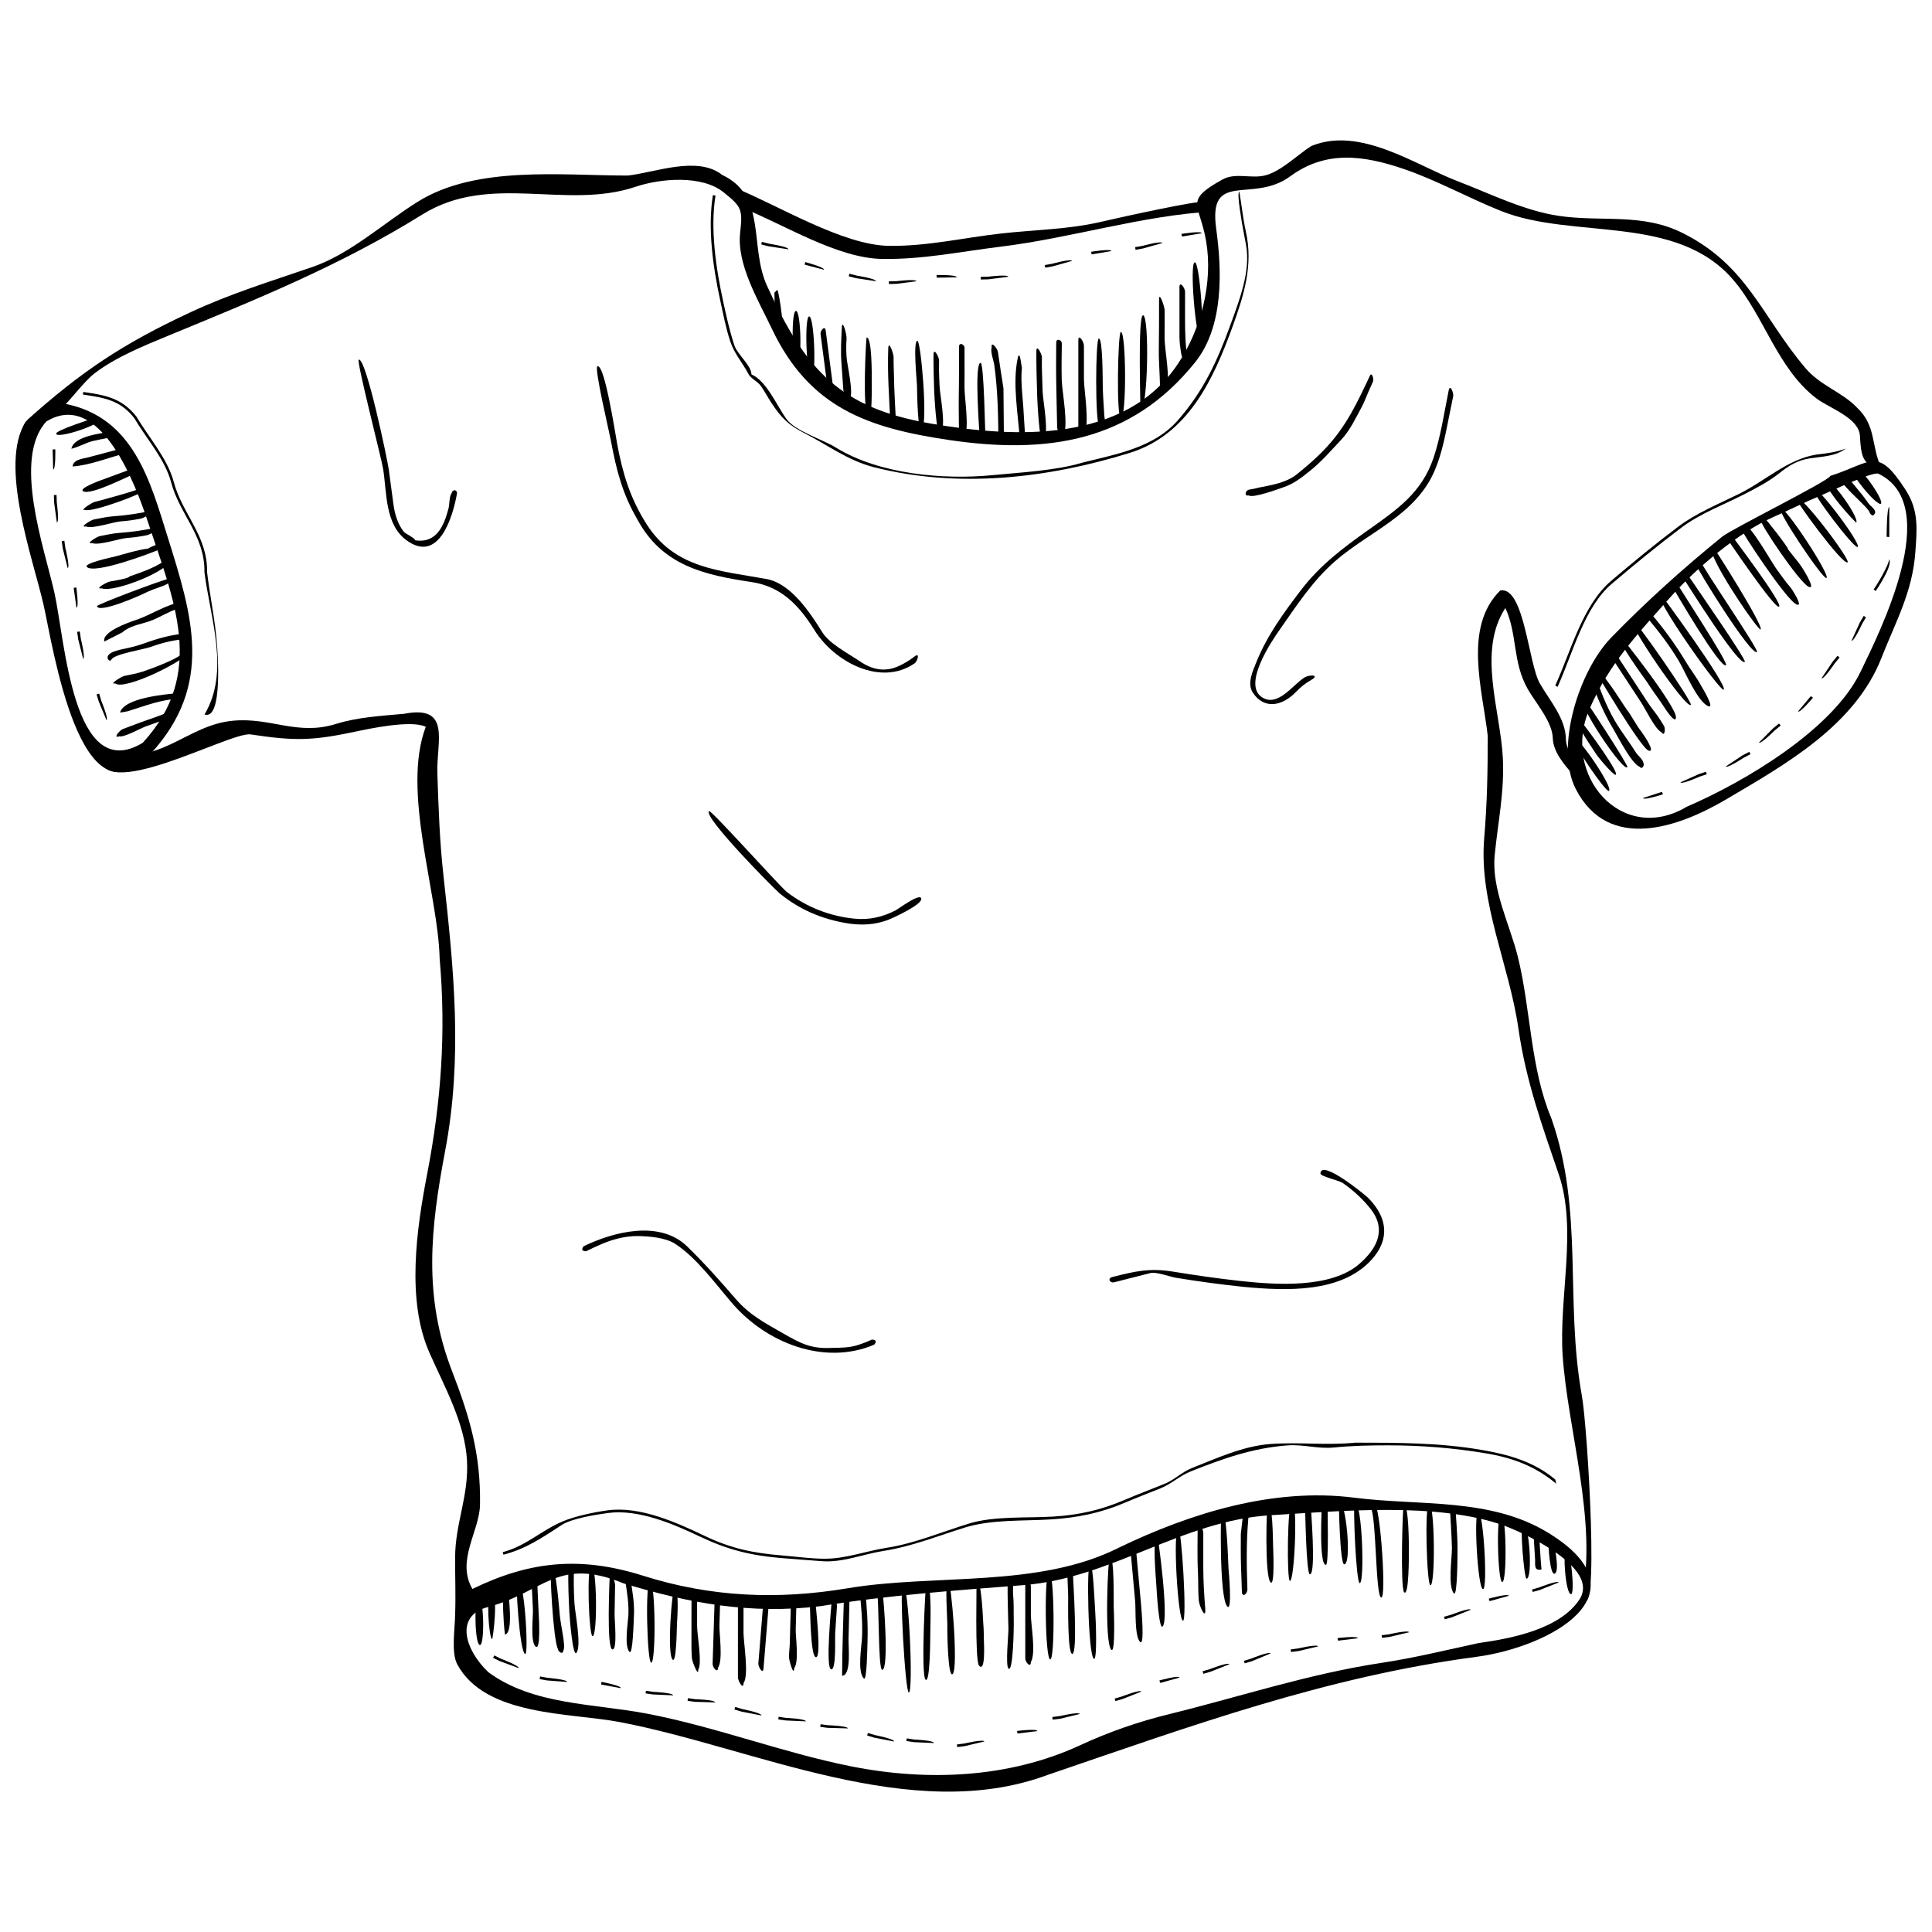 <?xml version="1.0" encoding="UTF-8"?>
<!-- The Best Svg Icon site in the world: iconSvg.co, Visit us! https://iconsvg.co -->
<svg fill="#000000" width="800px" height="800px" version="1.1" viewBox="144 144 512 512" xmlns="http://www.w3.org/2000/svg">
 <g>
  <path d="m150.8 255.75c-7.223 11.461 2.004 36.41 4.777 48.672 2.398 10.637 9.707 59.625 28.34 39.34 16.859-18.352 11.039-36.641 4.496-57.523-4.621-14.758-9.043-31.617-27.078-35.211 2.363-2.094-0.168-0.754-0.84-3.172-3.231 2.898-6.457 5-9.695 7.894m5.504-0.07c14.34-8.676 23.789 17.203 26.918 26.715 6.703 20.387 15.629 39.996-1.402 58.457-18.57 11.219-20.582-27.336-23.43-39.918-2.707-11.926-11.094-35.461-2.086-45.254"/>
  <path d="m491.5 182.7c-3.641 2.305-7.965 6.691-12.191 7.777-3.797 0.969-7.844-0.848-11.371 1.109-10.34 5.742-6.004 6.293-4.297 16.363 1.863 11.008-1.355 23.258-7.438 32.41-14.027 21.102-43.262 19.719-65.34 15.922-23.914-4.106-33.273-13.773-43.609-36.57-4.766-10.504 0.105-23.703-11.887-29.371-6.562-5.156-17.773-0.609-24.984 0.184-17.641 0-40.145-2.711-55.598 6.894-9.031 5.613-17.926 13.879-27.984 17.336-11.359 3.91-21.551 6.981-32.512 12.09-17.547 8.184-28.66 15.52-43.059 28.445 5.348 4.766 12.668-8.434 17.91-12.41 5.598-4.25 12.941-7.227 19.371-9.883 23.707-9.773 45.625-18.609 67.418-32.152 17.969-11.168 38.02-1.129 56.48-7.336 6.836-2.297 17.648-3.117 23.316 1.426 4.766 3.816 5.133 4.523 4.43 10.66-0.98 8.445 4.793 17.945 8.375 25.492 9.969 21.039 25.527 26.32 46.777 29.492 26.188 3.902 48.5 0.543 65.441-20.602 7.586-9.473 7.094-24.25 5.562-35.305-2.18-15.773 9.609-6.586 19.617-13.945 9.367-6.894 19.305-5.629 30.098-1.941 8.801 3.008 17.02 7.625 25.746 11.121 19.164 7.672 46.434 0.664 61.531 18.227 8.25 9.605 11.762 23.734 22.215 31.555 3.211 2.406 11.105 5.066 11.379 9.762 0.281 4.758 0.488 8.309 5.606 8.395-2.688-5.832-1.223-11.027-6.434-15.879-3.773-4-9.684-5.766-13.629-10.441-11.562-13.676-15.293-27.074-32.363-35.691-10.895-5.5-21.395-2.926-33.031-4.633-9.004-1.32-18.227-5.91-26.746-9.176-11.176-4.277-25.891-14.66-38.801-9.324"/>
  <path d="m629.02 270.13c0 1.141-26.102 14.039-28.625 16.094-10.387 8.441-20.004 17.074-29.383 26.715-8.613 8.859-15.039 29.289-9.391 40.207 8.727 16.875 27.508 9.945 39.703 2.769 16.035-9.434 34.262-19.699 41.281-37.562 3.738-9.535 8.23-17.473 8.977-27.984 0.43-6.023 0.973-11.066-2.551-16.512-7.594-11.738-8.84-7.301-20.012-3.727m12.801-0.578c17.418 8.395 0.137 42.297-4.781 52.523-7.309 15.188-30.504 29.031-45.996 35.703-17.293 10.32-33.406-8.461-25.82-25.871 5.356-12.285 12.812-19.945 21.629-29.855 6.574-7.391 17.945-17.008 26.977-20.973 4.207-1.852 8.383-3.981 12.598-5.719 2.707-1.125 13.926-6.519 15.395-5.809"/>
  <path d="m251.11 333.16c-6.215 0.586-12.16 0.855-18.117 2.703-10.141 3.152-17.121-1.75-27.062-0.883-12.801 1.109-19.188 12.395-35.336 8.441-1.211 14.5 34.352-5.617 39.816-4.793 11.863 1.789 16.422 1.66 27.73-0.727 3.481-0.734 14.859-3.207 18.695-1.285-6.477 17.055 3.254 44.004 3.676 61.387 1.715 19.574 0.41 37.859-3.309 57.117-2.766 14.305-5.582 33.359 0.598 47.359 3.957 8.961 9.395 18.598 9.953 28.523 0.523 9.434-3.109 16.59-3.144 25.695-0.02 5.504 0.191 10.141 0 15.199-0.012 3.512-1.117 10.078 0.586 13.203 7.457 13.75 29.711 12.746 42.934 15.246 35.504 6.715 77.324 27.441 113.48 14.035 37.832-12.906 73.68-26.023 113.66-31.305 19.281-2.555 45.621-16.645 18.973-32.898-15.324-9.367-34.008-7.062-51.297-9.27-21.516-2.758-43.488 4.113-62.379 13.211-21.371 10.828-48.73 6.891-71.965 10.793-18.578 3.109-36.25 2.336-54.152-3.324-16.543-5.219-29.961-3.953-45.258 3.504-4.387-7.527 1.918-15.336 2.019-22.41 0.191-13.234-2.688-23.102-7.422-35.34-7.664-19.797-5.719-37.754-1.82-58.355 4.711-24.875 2.293-48.164-0.465-73.082-1.004-9.086-1.289-17.812-1.602-26.977-0.277-8.398 3.812-18.188-8.797-15.77m110.36 236.49c17.809-2.902 35.781-4.172 53.773-5.574 23.473-1.828 41.895-17.133 65.625-18.531 18.441-1.098 43.992-3.527 61.535 2.691 4.914 1.742 25.742 11.117 20.191 19.609-5.156 7.891-18.09 10.387-26.656 11.57-8.441 1.816-17.066 3.941-25.617 5.231-19.508 2.949-37.18 8.863-56.406 13.605-8.23 2.019-16.047 4.723-23.754 8.297-18.738 8.656-40.363 9.594-60.641 5.547-18.18-3.637-35.602-10.406-53.949-13.938-14.184-2.734-30.312-2.25-42.16-11.02-6.102-5.797-9.078-14.871-0.148-17.242 14.918-3.922 18.457-13.48 35.957-6.297 17.488 5.301 33.684 8.293 52.25 6.051"/>
  <path d="m541.6 300.47c-9.941 9.762-4.664 26.5-3.332 38.57 0 9.367-0.156 17.762-0.941 27.121-1.434 17.152 6.625 33.449 9.078 50.48 1.992 13.852 6.258 25.605 10.688 38.605 4.949 14.543-0.02 32.605 1.031 48.027 1.332 19.574 9.211 44.008 5.141 63.668 4.727 10.102 1.504-44.438-0.059-53.094-4.543-25.289 0.586-48.934-8.113-73.566-5.547-13.203-5.398-28.648-8.812-42.57-2.121-8.66-7.066-18.004-6.172-27.086 0.859-8.793 2.625-16.875 2.16-25.797-0.645-12.57-6.805-28.254 0.668-39.699 3.258 7.027 1.82 14.293 5.969 21.551 2.031 3.539 6.449 8.574 6.59 12.848 0.234 7.449 10.859 12.602 11.504 20.141 4.394-2.418-7.945-13.867-8.012-19.676-0.059-5.582-4.215-10.191-6.914-14.871-3.047-5.305-4.129-25.766-10.473-24.652"/>
  <path d="m341.05 199.22c11.09 4.477 24.898 13.211 36.738 13.402 10.824 0.168 20.734-1.945 31.27-3.231 18.773-2.285 37.805-8.328 56.391-9.336-0.145-0.609-0.168-1.539 0.012-2.144-1.086-0.078-2.18-0.148-3.266-0.227 0.859-0.93-21.676 3.981-25.91 4.992-9.141 2.168-17.797 2.168-27.031 3.211-9.988 1.121-19.445 3.402-29.668 3.266-12.262-0.156-29.473-10.805-40.895-15.406-0.41 1.098 2.766 4.375 2.359 5.473"/>
  <path d="m165.97 248.56c5.719 0.855 9.855 1.469 13.609 6.238 3.254 5.516 8.16 10.906 9.777 17.039 2.234 8.477 8.992 14.148 8.824 23.824 1.551 12.195 6.805 26.309 0.02 37.68 4.949 1.684 3.41-17.066 3.32-18.34-0.473-6.613-1.852-12.746-2.637-19.328 0.172-9.719-6.574-15.426-8.828-23.934-1.672-6.269-6.586-11.73-9.922-17.367-3.934-4.996-8.398-5.66-14.059-6.5l-0.105 0.688"/>
  <path d="m472.79 200.89c0.375 2.723 0.926 5.324 1.422 8.023 1.289 6.992-1.84 14.805-4.18 21.293-3.457 9.539-7.152 17.504-13.891 25.18-6.473 7.371-16.367 8.953-25.43 11.254-6.859 2.078-16.328 2.562-23.629 3.277-13.031 1.277-30.129-0.223-41.562-7.309-3.492-2.16-10.758-4.348-13.09-7.551-2.539-3.481-5.246-10.066-9.289-11.84 0-2.328-3.731-5.309-4.5-7.629-1.273-3.816-2.106-7.598-2.961-11.539-1.93-8.879-3.5-19.289-2.066-28.227l-0.691-0.113c-1.422 8.793 0.02 19.066 1.922 27.797 0.812 3.715 1.5 7.426 2.703 11.031 1.086 3.266 3.231 5.574 4.766 8.535 0.688 1.32 2.387 1.906 3.32 3.211 1.008 1.414 1.789 2.941 2.738 4.394 2.715 4.133 4.578 5.965 8.895 8.168 6.144 3.141 11.457 7.199 18.215 8.938 22.328 5.715 46.039 3.016 67.887-3.754 15.508-4.812 22.238-19.562 27.316-33.598 3.016-8.34 5.445-16.191 3.492-25-0.781-3.481-1.129-7.129-1.742-10.645-0.66 0.23 0.355 6.109 0.355 6.102"/>
  <path d="m446.78 209.16-1.969 0.34 0.125 0.691 1.957-0.34 5.156-1.449c-0.301-0.633-5.269 0.758-5.269 0.758z"/>
  <path d="m457.09 206 0.16 0.68 5.219-0.867c-0.055-0.703-5.379 0.18-5.379 0.188z"/>
  <path d="m503.17 526.32c-7.613 0.77-14.848-0.203-22.418 0.348-7.289 0.523-14.25 3.766-20.953 6.41-2.562 1.02-4.602 3.117-7.141 4.144-3.559 1.445-7.168 2.793-10.699 4.297-6.184 2.652-11.957 3.957-18.691 4.383-7.019 0.438-15.719-0.203-22.418 1.84-7.219 2.207-14.43 5.289-21.887 6.441-5.438 0.855-10.918 2.926-16.395 2.894-3.785 0-7.652-0.566-11.426-0.879-7.586-0.613-13.414-1.84-20.309-5.129-7.559-3.602-17.191-7.969-25.797-6.816-3.57 0.484-8.656 1.539-12 2.969-5.676 2.41-9.527 6.434-15.801 8.113l0.184 0.676c6.09-1.594 10.316-4.551 15.48-7.898 2.68-1.73 9.078-2.727 12.238-3.152 8.004-1.086 17.305 2.891 24.367 6.258 7.297 3.461 13.371 4.984 21.402 5.672 3.637 0.305 7.281 0.562 10.918 0.84 5.438 0.426 10.902-1.867 16.262-2.711 7.461-1.145 14.531-4.019 21.758-6.246 6.992-2.137 15.348-1.66 22.637-2.113 7.106-0.449 13.199-1.684 19.719-4.473 3.098-1.336 6.258-2.5 9.367-3.777 2.836-1.133 5.141-3.356 7.965-4.465 8.574-3.402 16.434-6.219 25.684-6.902 4.09-0.316 8.094 0.973 12.242 0.562 4.883-0.488 9.598-0.574 14.52-0.574 8.602 0 17.156 0.68 25.629 2.09 7.086 1.164 13.129 3.336 18.812 8.082l-0.27-1.121c-5.766-4.824-12.59-6.676-19.766-7.879-10.949-1.883-22.125-1.883-33.215-1.883"/>
  <path d="m625.35 264.47c-7.641 1.223-13.551 6.996-20.48 10.41-5.391 2.652-11.371 5.109-16.18 8.734-6.102 4.598-11.902 9.367-17.719 14.32-7.629 6.496-10.691 18.734-14.805 27.723l0.598 0.383c3.953-8.637 7.019-21.055 14.305-27.266 6.078-5.168 12.148-10.156 18.52-14.953 4.852-3.652 11.066-6 16.469-8.75 3.32-1.695 6.305-3.242 9.266-5.492 2.578-2.121 4.973-3.586 8.297-4.113 3.184-0.496 6.883-0.496 9.527-2.609-2.359 0.969-5.117 1.297-7.797 1.613"/>
  <path d="m640.54 300.18 0.512 0.477c0.059-0.059 4.758-6.914 3.562-8.43 0.105 1.273-3.414 7.164-4.074 7.953z"/>
  <path d="m643.98 286.26 0.703 0.066v-7.977c-0.703 0.074-0.703 7.906-0.703 7.91z"/>
  <path d="m422.84 213.9-1.977 0.34 0.125 0.691 1.965-0.34 5.156-1.449c-0.305-0.633-5.269 0.758-5.269 0.758z"/>
  <path d="m433.15 210.73 0.16 0.68 5.219-0.871c-0.047-0.695-5.379 0.188-5.379 0.191z"/>
  <path d="m405.9 217.32-2 0.047 0.02 0.703 1.988-0.047 5.32-0.68c-0.207-0.668-5.328-0.023-5.328-0.023z"/>
  <path d="m381.54 218.52-1.992 0.047 0.02 0.703 1.988-0.055 5.32-0.68c-0.223-0.668-5.336-0.016-5.336-0.016z"/>
  <path d="m392.19 216.89 0.07 0.699 5.285-0.102c0.047-0.707-5.344-0.605-5.356-0.598z"/>
  <path d="m371.03 217.04-1.934-0.5-0.172 0.68 1.93 0.5 5.301 0.801c-0.027-0.695-5.125-1.48-5.125-1.48z"/>
  <path d="m347.85 208.59-1.941-0.496-0.172 0.68 1.93 0.496 5.301 0.805c-0.023-0.703-5.117-1.484-5.117-1.484z"/>
  <path d="m357.38 213.45-0.125 0.691 5.109 1.348c0.234-0.652-4.977-2.039-4.984-2.039z"/>
  <path d="m551.92 564.68-1.918 0.551 0.184 0.652 1.906-0.531 4.992-1.992c-0.375-0.59-5.164 1.32-5.164 1.32z"/>
  <path d="m528.61 571.91-1.918 0.539 0.184 0.676 1.922-0.539 4.973-1.988c-0.359-0.598-5.16 1.312-5.16 1.312z"/>
  <path d="m538.53 567.67 0.234 0.652 5.098-1.422c-0.133-0.688-5.332 0.75-5.332 0.77z"/>
  <path d="m512.14 577.1-1.988 0.258 0.102 0.691 1.965-0.25 5.219-1.234c-0.277-0.645-5.297 0.535-5.297 0.535z"/>
  <path d="m488.03 580.85-1.988 0.273 0.102 0.68 1.965-0.258 5.219-1.234c-0.27-0.645-5.297 0.539-5.297 0.539z"/>
  <path d="m498.45 578.12 0.145 0.676 5.246-0.645c-0.027-0.699-5.379-0.043-5.391-0.031z"/>
  <path d="m475.57 583.55-1.918 0.574 0.207 0.676 1.906-0.566 4.949-2.059c-0.375-0.59-5.144 1.375-5.144 1.375z"/>
  <path d="m464.63 586.34-1.918 0.551 0.191 0.68 1.906-0.551 4.984-1.98c-0.371-0.609-5.164 1.301-5.164 1.301z"/>
  <path d="m441.33 593.58-1.922 0.551 0.191 0.668 1.918-0.551 4.973-1.969c-0.359-0.598-5.16 1.301-5.16 1.301z"/>
  <path d="m451.25 589.34 0.234 0.652 5.106-1.414c-0.141-0.684-5.34 0.762-5.34 0.762z"/>
  <path d="m424.86 598.78-1.988 0.25 0.102 0.699 1.969-0.246 5.219-1.254c-0.277-0.637-5.301 0.551-5.301 0.551z"/>
  <path d="m399.57 606.04-1.988 0.27 0.102 0.691 1.965-0.258 5.223-1.242c-0.27-0.641-5.301 0.539-5.301 0.539z"/>
  <path d="m413.52 602.73 0.145 0.668 5.242-0.645c-0.027-0.699-5.383-0.043-5.387-0.023z"/>
  <path d="m386.29 604.99-1.98-0.305-0.102 0.699 1.969 0.305 5.356 0.234c-0.082-0.703-5.242-0.934-5.242-0.934z"/>
  <path d="m289.11 588.64-1.977-0.359-0.121 0.699 1.953 0.352 5.356 0.406c-0.066-0.691-5.211-1.098-5.211-1.098z"/>
  <path d="m303.39 589.71-0.07 0.699 5.199 0.973c0.18-0.668-5.125-1.672-5.129-1.672z"/>
  <path d="m276.77 583.59-1.789-0.883-0.309 0.625 1.785 0.891 5.027 1.855c0.121-0.684-4.715-2.488-4.715-2.488z"/>
  <path d="m340.75 596.93-1.918-0.566-0.195 0.676 1.898 0.562 5.269 1.02c0.02-0.707-5.055-1.691-5.055-1.691z"/>
  <path d="m328.29 594.31-1.98-0.281-0.09 0.703 1.969 0.27 5.359 0.156c-0.094-0.707-5.258-0.848-5.258-0.848z"/>
  <path d="m317.17 592.36-1.98-0.285-0.109 0.688 1.969 0.285 5.356 0.234c-0.082-0.684-5.234-0.922-5.234-0.922z"/>
  <path d="m375.92 603.83-1.922-0.562-0.191 0.656 1.891 0.578 5.269 1.016c0.016-0.695-5.047-1.688-5.047-1.688z"/>
  <path d="m363.45 601.2-1.98-0.258-0.094 0.691 1.98 0.262 5.356 0.148c-0.098-0.676-5.262-0.844-5.262-0.844z"/>
  <path d="m352.33 599.26-1.98-0.293-0.094 0.691 1.965 0.281 5.348 0.238c-0.09-0.695-5.238-0.918-5.238-0.918z"/>
  <path d="m170.85 329.73-0.574-1.918-0.68 0.207 0.578 1.898 2.055 4.949c0.582-0.375-1.379-5.137-1.379-5.137z"/>
  <path d="m165.43 313.32-0.285-1.98-0.699 0.109 0.281 1.969 1.312 5.199c0.637-0.285-0.609-5.297-0.609-5.297z"/>
  <path d="m161.33 289.27-0.281-1.977-0.699 0.109 0.285 1.965 1.309 5.207c0.648-0.297-0.613-5.305-0.613-5.305z"/>
  <path d="m164.22 299.66-0.688 0.148 0.727 5.234c0.707-0.035-0.031-5.379-0.039-5.383z"/>
  <path d="m159.05 277.17-0.066-2-0.703 0.031 0.066 1.992 0.727 5.301c0.676-0.215-0.023-5.324-0.023-5.324z"/>
  <path d="m158.65 263.06-0.703 0.07 0.148 5.285c0.699 0.043 0.555-5.348 0.555-5.356z"/>
  <path d="m614.35 337.54 1.551-1.266-0.449-0.539-1.539 1.254-3.773 3.809c0.562 0.406 4.211-3.258 4.211-3.258z"/>
  <path d="m630.23 319.78 1.277-1.547-0.551-0.441-1.266 1.527-2.981 4.461c0.645 0.293 3.519-4 3.519-4z"/>
  <path d="m624.46 328.89-0.578-0.395-3.391 4.055c0.5 0.488 3.969-3.652 3.969-3.66z"/>
  <path d="m637.49 309.31 1.02-1.727-0.613-0.352-1.008 1.707-2.223 4.883c0.68 0.188 2.824-4.512 2.824-4.512z"/>
  <path d="m594.42 349.81 1.891-0.633-0.227-0.664-1.875 0.633-4.887 2.195c0.387 0.582 5.098-1.531 5.098-1.531z"/>
  <path d="m584.71 354.49-0.273-0.641-5.031 1.637c0.16 0.688 5.301-0.992 5.305-0.996z"/>
  <path d="m606.13 344.79 1.773-0.926-0.328-0.621-1.766 0.918-4.473 2.969c0.488 0.5 4.793-2.34 4.793-2.34z"/>
  <path d="m354.93 226.39c-1.32 0.035-1.059 14.105 0.324 14.07 1.32-0.039 1.062-14.109-0.324-14.07"/>
  <path d="m349.23 221.57c0 1.359 0.043 12.602 2.07 12.141 0.871-0.207-0.84-12.875-1.332-12.883-0.242 0.246-0.488 0.492-0.738 0.742"/>
  <path d="m358.43 227.86c-1.32 0.055-0.734 16.18 0.645 16.117 1.32-0.047 0.734-16.172-0.645-16.117"/>
  <path d="m362.82 231.61c-0.203-1.527-1.488 0.031-1.367 0.902 0.227 1.727 0.449 3.445 0.676 5.164 0.426 3.289 0.859 6.574 1.289 9.855-0.148-1.129 1.367-0.871 1.473-0.082-0.691-5.285-1.387-10.555-2.07-15.84"/>
  <path d="m367.1 230.71c-0.168 3.176-0.34 6.273-0.113 9.461 0.168 2.41 0.34 4.828 0.512 7.242 0.066 0.895 1.797 4.609 1.66 2.562 1.176-1.867-0.641-9.008-0.805-11.332-0.113-1.59-0.137-3.219-0.008-4.801 0.109-1.238-1.113-5.41-1.246-3.133"/>
  <path d="m373.65 233.43c-0.125 0.008-1.188 19.621 0.426 21.18 1.152 1.109 0.918-8.395 0.941-9.695 0.023-1.438 0.094-11.574-1.367-11.484"/>
  <path d="m379.4 236.28c-0.262 6.703 0.262 13.449 0.578 20.148-0.035-1.152 1.445-0.801 1.488 0-0.203-4.269-0.484-8.543-0.555-12.816-0.035-1.637-0.121-3.266-0.094-4.906 0.004-1.074-1.34-4.668-1.418-2.426"/>
  <path d="m387.13 234.31c-1.254 0.078-0.113 10.852-0.113 12.113 0 1.121 0.191 12.93 1.266 11.652 1.711-2.043-0.277-23.82-1.152-23.766"/>
  <path d="m391.39 237.97c-0.02 3.258 0.059 6.488 0.18 9.75 0.047 1.086 0.621 12.52 1.684 11.223 1.594-1.945-0.16-10.117-0.25-12.52-0.059-1.391-0.137-2.793-0.16-4.184-0.012-0.918 0.012-1.844 0.02-2.766 0.008-0.777-1.43-3.582-1.473-1.504"/>
  <path d="m398.14 235.92c0 4.422 0.031 8.84-0.055 13.266-0.031 2.031 0 4.055 0.02 6.082 0.012 1.398 0.023 2.801 0.035 4.195 0.008 1.043 1.492 1.242 1.469 0.125 1.348-1.953-0.047-10.285-0.008-13.062 0.043-2.059 0.008-4.113 0.012-6.168v-4.191c0.008-0.875-1.449-1.609-1.473-0.246"/>
  <path d="m403.87 240.16c-1.777 0-0.273 18.852-0.156 21.039-0.035-0.789 1.391-1.332 1.469-0.18-0.129-2.231-0.41-20.859-1.312-20.859"/>
  <path d="m409.93 246.91c-0.539-3.195-0.973-6.398-1.461-9.598-0.148-1.027-1.953-3.164-1.66-1.176-0.418 0.996 0.555 3.535 0.703 4.703 0.914 6.691 1.016 13.145 1.082 19.914-0.02-1.145 1.457-0.734 1.461 0.07-0.035-4.637-0.078-9.277-0.125-13.914"/>
  <path d="m413.69 238.99c-1.414 6.75 0.133 14.672 0.566 21.559-0.07-1.129 1.434-0.871 1.469-0.055-0.18-2.894-0.363-5.789-0.543-8.688-0.125-2.031-0.375-4.055-0.449-6.082-0.07-1.461-0.047-2.914 0.09-4.375-0.059 0.586-0.523-5.285-1.133-2.359"/>
  <path d="m418.64 237.09c-0.012 3.981 0.102 7.953 0.227 11.941 0.031 1.145 0.602 13.191 1.625 11.969 1.684-1.98-0.125-10.863-0.195-13.332-0.066-2.004-0.125-4.012-0.184-6.023-0.043-0.996 0-1.992 0.008-2.992-0.004-0.762-1.441-3.668-1.48-1.562"/>
  <path d="m423.91 234.75c-0.043 4.059-0.059 8.094 0.031 12.156 0.078 3.414 0.137 6.836 0.207 10.258 0.023 1.004 1.57 4.938 1.535 2.703 1.676-2.867-0.25-11.891-0.316-15.254-0.035-1.688-0.055-3.359-0.031-5.051 0.02-1.504 0.035-3.008 0.055-4.512 0.012-1.004-1.457-1.488-1.48-0.301"/>
  <path d="m429.77 234.16v14.512 8.906c0 1.051 1.488 3.348 1.488 1.473 1.637-2.195 0-11.797 0-14.512v-8.906c0-1.047-1.488-3.352-1.488-1.473"/>
  <path d="m435.2 233.71c-0.883 0-1.027 22.137 0.145 23.672 0.059 1.141 1.512 0.625 1.469-0.172 0.285-0.406-0.145-2.633-0.16-3.082-0.137-2.512-0.348-5.043-0.406-7.57-0.039-1.523 0.039-12.848-1.047-12.848"/>
  <path d="m441.04 231.96c-0.801 0.023-1.246 22.84 0.008 22.859 1.543 0.023 1.414-22.891-0.008-22.859"/>
  <path d="m446.91 227.56c-1.457 0.023-0.59 25.211-0.699 25.191 2.012 0.328 2.461-25.223 0.699-25.191"/>
  <path d="m451.16 223.32c0 4.406 0.012 8.805-0.059 13.211-0.047 2.375 0.137 4.769 0.223 7.152 0.047 1.285 0.094 2.566 0.137 3.852 0.031 1.074 1.492 1.043 1.461-0.02 1.512-2.523-0.352-10.758-0.293-14.125 0.043-2.387 0.008-4.781 0.008-7.168 0.004-1.016-1.477-5.121-1.477-2.902"/>
  <path d="m456.57 220.1v13.031c0 1.602 0.223 3.109 0.477 4.699 0.234 1.402 2.238 4.769 1.742 1.797-0.656-3.875-0.742-7.356-0.742-11.301 0.008-2.328 0.008-4.656 0.008-6.981 0-1.066-1.484-3.019-1.484-1.246"/>
  <path d="m460.63 213.51c-1.438 0.094 0.215 20.355 1.594 20.219 1.117-0.125-0.25-20.32-1.594-20.219"/>
  <path d="m561.36 339.85c-1.141 0.691 8.195 14.148 8.996 13.754 1.371-0.68-7.981-14.359-8.996-13.754"/>
  <path d="m561.94 334c-1.297 0.777 4.371 8.699 5.004 9.75 0.625 1.039 5.762 7.152 5.312 5.207-0.523-2.344-10.004-15.148-10.316-14.957"/>
  <path d="m563.45 328.7c-2.094 1.086 10.891 20.25 11.82 18.582 0.277-0.496-11.582-18.707-11.82-18.582"/>
  <path d="m567.29 326.68c-0.473 0.066-0.801-0.125-0.984-0.562 1.473 3.945 3.164 7.66 5.356 11.277 0.984 1.637 4.758 9.086 6.879 9.82 0.691 0.895 1.367-0.574 0.938-1.145-0.09-0.789-1.461-1.887-1.93-2.621-1.301-2.059-2.738-4.043-4.106-6.059-2.418-3.547-4.207-7.516-5.676-11.523-0.164 0.262-0.32 0.535-0.477 0.812"/>
  <path d="m566.57 321.44c-0.055 0.035 12.281 20.887 14.328 21.484 2.047 0.602-1.504-4.5-1.969-5.098-1.445-1.84-2.406-3.941-3.816-5.789-1.109-1.461-7.211-11.617-8.543-10.598"/>
  <path d="m572.39 318.85c-0.352-0.09-0.711-0.18-1.062-0.27 2.543 3.875 5.082 7.75 7.617 11.625 1.105 1.676 3.75 7.156 5.359 7.84 0.895 1.391 1.086-1.016 0.676-1.66-0.512-0.84-1.039-1.695-1.605-2.508-0.859-1.254-1.855-2.418-2.68-3.688-2.691-4.102-5.371-8.203-8.07-12.309-0.066 0.324-0.148 0.645-0.234 0.969"/>
  <path d="m573.34 312.62c-1.246 0.801 6.473 11.141 7.106 12.078 1.312 2.102 2.836 4.066 4.191 6.113 0.309 0.465 3.356 5.379 3.512 3.332 0.227-2.785-14.574-21.672-14.809-21.523"/>
  <path d="m576.28 307.94c-1.258 0.816 14.445 23.988 15.809 22.859 0.617-0.52-15.098-23.312-15.809-22.859"/>
  <path d="m581.45 307.64c-0.348-0.023-0.68-0.055-1.027-0.078 3.152 3.773 5.953 7.379 8.473 11.586 1.664 2.793 4.926 10.738 7.785 11.992 1.934 0.848-1.629-5.039-1.898-5.469-1.156-2.191-2.738-4.144-4.004-6.262-2.781-4.652-5.766-8.668-9.242-12.828-0.031 0.352-0.062 0.703-0.086 1.059"/>
  <path d="m583.63 300.89c-1.828 1.07 16.207 26.434 17.152 25.871 1.344-0.824-17.004-25.961-17.152-25.871"/>
  <path d="m587.61 298.73c-0.348-0.109-0.676-0.215-1.02-0.324 1.297 2.34 13.305 22.887 14.805 21.887 0.805-0.539-12.18-20.164-13.48-22.523-0.102 0.316-0.199 0.637-0.305 0.961"/>
  <path d="m591.23 297.58c-0.34-0.059-0.668-0.121-1.004-0.172 1.391 2.102 14.559 23.191 16.168 22 0.574-0.418-13.609-20.809-14.984-22.883-0.055 0.344-0.121 0.703-0.18 1.055"/>
  <path d="m593.96 293.13c-0.328-0.121-0.645-0.238-0.969-0.352 1.348 3.117 15.098 25.113 16.621 24 0.641-0.461-14.023-21.711-15.289-24.645-0.117 0.328-0.238 0.66-0.363 0.996"/>
  <path d="m597.88 288.8c-2.856 0.699 12.141 22.582 12.703 22.035 0.91-0.891-12.512-22.082-12.703-22.035"/>
  <path d="m602.29 286.31c-0.336-0.043-0.668-0.082-0.996-0.125 1.059 1.469 13.105 19.379 14.184 18.578 1.082-0.789-11.98-18.027-13.055-19.527-0.043 0.355-0.09 0.715-0.133 1.074"/>
  <path d="m605.52 284.25c-0.324 0.234 11.855 18.812 14.609 19.945 1.906 0.789-1.242-4.07-1.676-4.578-1.348-1.535-2.519-3.254-3.719-4.906-1.219-1.664-7.231-12.371-8.484-11.492"/>
  <path d="m610.64 281.76c-0.789 0.297 10.184 16.609 12.672 17.746 1.98 0.902-1.129-4.09-1.402-4.562-1.141-1.867-2.664-3.523-3.992-5.266 0-0.688-6.262-8.562-6.394-8.508"/>
  <path d="m615.81 278.66c-0.992 0.668 11.359 19.066 12.23 18.512 1.109-0.707-11.078-19.297-12.23-18.512"/>
  <path d="m619.85 275.77c-0.484 0.387 12.531 18.164 13.785 17.246 0.852-0.641-12.461-18.32-13.785-17.246"/>
  <path d="m624.54 273.42c-0.855 0.699 10.895 16.141 11.75 15.527 1.059-0.789-10.676-16.406-11.75-15.527"/>
  <path d="m628.09 271.35c-1.605 1.156 7.75 11.426 7.867 11.109 0.648-1.605-6.867-11.84-7.867-11.109"/>
  <path d="m631.89 269.75c-2.246 1.371 7.484 8.633 7.613 10.168 0.574 0.938 1.07 0.895 1.469-0.125-0.078-0.973-1.258-1.664-1.789-2.375-0.793-1.07-1.461-2.106-2.363-3.106-0.766-0.84-3.574-4.824-4.488-4.273"/>
  <path d="m635.11 268.72c-0.93 0.746 6.383 9.562 7.359 8.77 0.891-0.754-4.981-9.359-5.898-8.621"/>
  <path d="m187.52 333.18c-2.293 0.914-4.621 1.637-6.926 2.508-1.355 0.512-2.715 1.027-4.07 1.527-0.793 0.297-2.746 2.586-0.906 1.918 1.211 0.352 5.75-2.172 7.031-2.644 1.457-0.539 2.891-0.973 4.34-1.574 1.074-0.441 2.441-2.496 0.531-1.734"/>
  <path d="m178.61 332.25c4.172-1.324 8.059-2.793 12.52-3.086-1.129 0.09-0.656-1.402 0.102-1.473-3.398 0.297-14.316 1.242-15.426 5.144 0.891-0.18 1.965-0.23 2.805-0.586"/>
  <path d="m192.54 316.86c-0.746 1.602-8.836 4.496-10.762 5.141-1.594 0.496-3.223 0.793-4.852 1.133-0.816 0.168-4.184 2.348-2.406 1.98 2.551 2.07 19.824-6.633 19.473-8.488-0.527-0.59-1.012-0.508-1.453 0.234"/>
  <path d="m173.5 318.84c0.578-1.492 8.645-2.754 10.285-3.348 3.582-1.285 6.488-1.965 10.305-2.215-1.133 0.078-0.727-1.422 0.059-1.473-4.484 0.297-7.891 1.234-12.102 2.754-1.617 0.578-3.098 0.949-4.769 1.301-1.133 0.238-2.113 0.43-3.207 0.859-2.887 1.141-0.949 3.008-0.57 2.121"/>
  <path d="m176.45 311.57c1.828-1.672 4.602-2.09 6.902-2.84 3.106-1.016 6.078-3.289 9.289-3.777-1.105 0.25-1.082-1.266-0.285-1.445-3.981 0.496-8.383 3.473-12.262 4.766-2.328 0.77-9.121 3.211-8.453 5.738 1.598-0.824 3.199-1.637 4.809-2.441"/>
  <path d="m189.18 297.25c-2.184 0.375-19.582 6.981-19.484 7.391 0.484 1.988 11.191-2.727 12.273-3.269 1.762-0.891 3.602-1.527 5.449-2.184 0.867-0.316 4.856-2.652 1.762-1.938"/>
  <path d="m187.02 293.01c-2.586 1.648-5.82 2.769-8.711 3.754 0 0.523-4.68 1.254-5.074 1.32-1.004 0.172-4.394 2.144-2.25 1.832 3.055 1.289 19.09-5.004 18.148-7.957-0.664 0.328-1.555 0.574-2.113 1.051"/>
  <path d="m183.26 289.38c-2.961 0.375-5.832 1.312-8.703 2.078-0.453 0.125-8.484 1.805-7.551 2.781 1.918 2.012 16.668-3.473 19.652-4.801-1.121 0.047-1.391-0.363-0.801-1.242-0.832 0.379-1.848 0.664-2.598 1.184"/>
  <path d="m183.94 279.41c-3.41 0.691-6.586 1.188-10.055 1.426-1.664 0.113-3.348 0.543-4.996 0.828-0.824 0.145-4.004 2.172-2.125 1.852 1.809 0.734 7.176-1.207 9.336-1.355 1.84-0.133 3.481-0.375 5.285-0.734 0.891-0.176 4.59-2.438 2.555-2.016"/>
  <path d="m181.58 273.3c-2.871 1.117-5.898 1.898-8.863 2.734-1.223 0.348-2.453 0.691-3.688 0.996-0.699 0.172-4.09 2.383-2.531 2.082 1.762 0.867 16.328-4.609 16.035-5.383-0.32-0.145-0.637-0.281-0.953-0.43"/>
  <path d="m170.63 271.31c-0.262 0.102-5.953 2.168-4.562 2.891 2.137 1.098 11.797-3.988 13.891-4.758-1.07 0.387-1.082-1.164-0.348-1.438-2.992 1.102-5.984 2.207-8.98 3.305"/>
  <path d="m168.14 265c-1.75 0.598-4.664 0.523-4.914 2.621 4.602-0.336 9.434-2.293 13.863-3.469-1.098-0.191-1.246-0.656-0.453-1.402-2.832 0.75-5.66 1.496-8.496 2.25"/>
  <path d="m173.76 258.34c-2.824 0.488-10.215 1.207-10.84 4.586 2.07-0.488 3.922-1.684 5.969-2.113 1.152-0.246 2.297-0.5 3.461-0.715 0.969-0.176 3.394-2.113 1.41-1.758"/>
  <path d="m169.55 254.57c-0.941 0.359-10.93 3.484-10.68 4.394 0.395 1.391 12.207-2.508 11.652-3.977-0.328-0.145-0.652-0.281-0.973-0.418"/>
  <path d="m270.86 567.34c-1.289 0.031-1.07 12.645 0.336 12.609 1.289-0.031 1.062-12.645-0.336-12.609"/>
  <path d="m274.08 566.17c-1.324 0.043-0.531 11.902 0.328 12.25 0.191 0.078 1.871-12.363-0.328-12.25"/>
  <path d="m277.93 565.6c-0.25-0.238-0.512-0.473-0.766-0.691 0.148 4.094 0.148 8.215 0.656 12.273 2.359-0.438 0.891-10.332 0.816-12.363-0.02 0.441-0.25 0.711-0.707 0.781"/>
  <path d="m281.04 562.37c-0.512 0.07 0.645 19.836 2.168 19.961 0.902 0.082-0.113-20.207-2.168-19.961"/>
  <path d="m285.56 562.08c-0.25-0.234-0.512-0.465-0.77-0.68 0.148 3.062 0.285 6.133 0.438 9.199 0.09 1.785-0.734 8.371 0.68 9.73 1.461 1.387 0.891-7.852 0.867-8.398-0.168-3.547-0.336-7.094-0.5-10.625-0.027 0.449-0.262 0.711-0.715 0.773"/>
  <path d="m290.14 559.14c-0.645 0.059 0.512 19.785 1.719 21.859-0.02 0.68 1.332 1.605 1.387 0.5 0.477-0.562 0.125-2.879 0.008-3.641-0.273-1.852-0.652-3.684-0.871-5.527-0.137-1.039-0.977-13.301-2.242-13.191"/>
  <path d="m294.6 560.17c-0.043 3.75 0.09 7.445 0.293 11.188 0.078 1.434 0.891 11.945 1.875 10.637 1.41-1.867-0.41-10.734-0.539-13.18-0.09-1.695-0.168-3.371-0.172-5.082 0-1.004 0-2.004 0.012-2.992 0.012-1.004-1.461-1.949-1.469-0.57"/>
  <path d="m300.73 558.85c-1.336 0.012-0.668 18.738 0.305 18.75 1.371 0.004 1.145-18.809-0.305-18.75"/>
  <path d="m305.59 561.23c-0.02 1.348-0.949 19.98 0.758 19.887 1.301-0.047 0.5-7.75 0.523-9.32 0.047-2.59 0.082-5.188 0.133-7.777 0.012-0.91-1.387-4.688-1.414-2.789"/>
  <path d="m310.53 563.54c-0.27-0.18-0.543-0.348-0.812-0.508 0.461 3.008 0.98 6.07 0.805 9.129-0.102 1.816-1.145 8.035 0.281 9.594 0.938 1.016 1.129-8.43 1.195-9.594 0.18-3.199-0.398-6.41-0.879-9.574 0.047 0.469-0.145 0.785-0.59 0.953"/>
  <path d="m316.27 562.94c-1.348 0.035-0.781 21.672 0.305 21.699 1.309 0 1.137-21.734-0.305-21.699"/>
  <path d="m322.71 565.01c-0.578 0-2.023 17.113-0.477 18.793 1.008 1.105 1.121-7.977 1.152-8.906 0.004-0.949 0.785-9.91-0.676-9.887"/>
  <path d="m327.26 565.45c0 3.969-0.012 7.934-0.02 11.902 0 2.019-0.031 4.035 0.121 6.043 0.082 1.094 1.789 5.164 1.672 3.144 1.109-1.703-0.297-9.402-0.293-11.586 0.008-2.227 0-4.434 0-6.644-0.008-1.023-1.48-5.082-1.48-2.859"/>
  <path d="m333.41 567.2c-0.121 3.789-0.238 7.582-0.359 11.367-0.066 2.113-0.125 4.227-0.203 6.348-0.031 0.996 1.391 2.699 1.449 1.027 1.348-2.031 0.281-8.949 0.359-11.359 0.066-2.113 0.125-4.227 0.195-6.348 0.031-1.008-1.391-2.711-1.441-1.035"/>
  <path d="m339.56 567.49v13.305 7.699c0 1.043 1.48 3.461 1.48 1.547 1.5-1.957 0-10.836 0-13.305v-7.699c0-1.039-1.48-3.465-1.48-1.547"/>
  <path d="m346.34 586.16c0.512-6.281 1.02-12.543 1.535-18.816-0.059 0.805-1.562 1.086-1.48-0.035-0.285 3.57-0.578 7.141-0.867 10.703-0.184 2.269-0.371 4.531-0.555 6.805-0.066 0.898 1.242 3.094 1.367 1.344"/>
  <path d="m353.62 567.83c-0.109 3.953-0.215 7.922-0.324 11.875-0.031 1.297-0.336 2.883-0.113 4.16 0.047 0.27 1.145 4.652 1.32 2.125 1.277-1.512 0.324-8.461 0.371-10.141 0.059-2.309 0.125-4.613 0.184-6.926 0.031-1.027-1.375-2.879-1.438-1.094"/>
  <path d="m359.39 569.11c-0.258-0.215-0.52-0.438-0.777-0.641 0.109 1.703 0.125 14.801 1.652 14.703 1.5-0.09-0.09-13.223-0.191-14.883-0.004 0.449-0.234 0.723-0.684 0.82"/>
  <path d="m364.46 567.7c-0.102 1.469-1.832 18.703-0.145 18.703 1.336-0.023 0.926-8.293 1.004-9.473 0.16-2.41 0.324-4.836 0.488-7.254 0.062-0.879-1.211-3.984-1.348-1.977"/>
  <path d="m367.68 566.05c-0.172 7.359-0.496 14.703-0.52 22.047 2.5-0.113 1.648-7.539 1.715-9.992 0.07-2.969 0.137-5.945 0.215-8.906 0.023-1.02 0.047-2.043 0.07-3.051 0.016-1.07-1.457-1.102-1.48-0.098"/>
  <path d="m372.6 566.17c-0.453 0-0.727-0.234-0.816-0.668 0.453 4.078 0.816 8.094 0.676 12.215-0.078 2.309-1.348 9.336 0.473 11.098 0.816 0.793 0.926-8.574 0.969-9.945 0.148-4.543-0.145-8.977-0.645-13.48-0.219 0.262-0.438 0.523-0.656 0.781"/>
  <path d="m377.25 566.2c-0.281-0.148-0.562-0.305-0.848-0.453 0.625 2.336 0.262 20.785 1.391 20.785 1.84 0 0.449-19.086-0.008-21.305 0.07 0.457-0.105 0.793-0.535 0.973"/>
  <path d="m383.31 563.82c-1.043 0.066 0.574 28.762 1.539 28.707 1.254-0.039 0-28.801-1.539-28.707"/>
  <path d="m389.48 563.25c-0.18 0-1.516 24.535-0.203 25.855 1.199 1.195 1.258-10.75 1.258-12.238 0.008-2.043 0.504-13.672-1.055-13.617"/>
  <path d="m395.29 562.94c-0.984 0.09-0.172 10.547-0.234 12.016-0.047 1.539 0.156 14.035 1.438 12.656 1.52-1.676-0.418-24.738-1.203-24.672"/>
  <path d="m402.76 562.8c0.16-0.012-0.473 21.227 0.688 22.594 1.754 2.023 1.312-5.809 1.301-6.5-0.035-1.559-0.023-3.082-0.168-4.625-0.109-1.266-0.402-11.613-1.82-11.469"/>
  <path d="m411.03 563.38c-0.043 4.09 0.113 8.168 0.215 12.262 0.031 1.488-0.824 9.695 0.008 10.535 1.223 1.246 1.457-10.812 1.402-12.758-0.055-2.269 0.059-4.602-0.172-6.848-0.082-0.871 0.02-1.816 0.031-2.68 0.008-1.02-1.461-1.84-1.484-0.512"/>
  <path d="m415.71 563.38v12.602 7.512c0 1.059 1.48 2.621 1.48 0.98 1.414-2.449 0-9.809 0-12.59v-7.512c0-1.062-1.48-2.637-1.48-0.992"/>
  <path d="m422.02 560.3c-1.32 0.02-1.105 23.453 0.309 23.453 1.312-0.023 1.094-23.453-0.309-23.453"/>
  <path d="m427.08 566.91c0 1.867-0.223 15.367 1.086 15.379 1.512 0 0.246-19.141 0.16-21.367 0.047 1.141-1.438 0.812-1.48 0 0.078 2.004 0.16 4 0.234 5.988"/>
  <path d="m432.86 558.27c-0.949 0-0.508 23.855 0.973 25.277 1.039 0.984 0.555-10.75 0.418-12.328-0.125-1.52-0.539-12.969-1.391-12.949"/>
  <path d="m438.13 556.51c-0.508 0-1.535 22.848 0.387 24.703 1.109 1.062 0.688-10.332 0.625-11.523-0.051-1.309 0.234-13.211-1.012-13.18"/>
  <path d="m444.36 555.05c-0.453-0.02-0.723-0.25-0.805-0.688 0.426 4.664 0.855 9.348 1.273 14.016 0.215 2.406-0.195 9.332 1.336 10.781 1.195 1.121 0.348-8.648 0.195-10.297-0.441-4.859-0.891-9.738-1.336-14.598-0.223 0.262-0.445 0.523-0.664 0.785"/>
  <path d="m450.7 550.95c-1.434 0.035-0.305 11.992-0.238 13.438 0.047 1.141 0.68 11.609 1.641 10.648 1.816-1.77-1.242-24.109-1.402-24.086"/>
  <path d="m456.29 549.19c-1.59 0-0.125 24.398 1.219 24.316 1.109-0.078-0.359-24.328-1.219-24.316"/>
  <path d="m461.4 547.57c0 4.375-0.156 8.789 0.07 13.152 0.125 2.461 0 5.027 0.227 7.469 0.148 1.512 1.98 5.481 1.695 1.98-0.285-3.574-0.508-7.207-0.508-10.793v-9.094c0-1.012-1.484-4.918-1.484-2.715"/>
  <path d="m467.66 543.92c-0.113 0-0.652 23.711 1.629 25.859 1.285 1.211 0.371-9.074 0.273-10.227-0.117-1.676-0.41-15.754-1.902-15.633"/>
  <path d="m472.83 550.48c0 2.949-0.047 5.902 0.059 8.84 0.078 2.148 0.148 4.309 0.223 6.465 0.066 1.762 1.512 0.566 1.461-0.645-0.25-7.231-0.328-14.168 0.512-21.34-0.113 1.109-1.551 0.543-1.449-0.27-0.262 2.324-0.539 4.641-0.805 6.949"/>
  <path d="m479.99 542.16c-0.316 0.012-0.941 19.605 0.734 21.188 1.156 1.082 0.68-8.777 0.656-9.777-0.043-1.562-0.102-11.469-1.391-11.41"/>
  <path d="m486.46 541.86c-1.355 0.02-1.473 21.074-0.621 21.109 1.234 0.051 2.125-21.109 0.621-21.109"/>
  <path d="m490.59 542.75c-0.25-0.227-0.52-0.449-0.77-0.676 0.07 1.336 0.305 19.133 1.32 19.133 1.719 0 0.207-17.945 0.148-19.258-0.012 0.461-0.25 0.719-0.699 0.801"/>
  <path d="m495.39 558.7c0.848-0.055 0.359-15.117 0.453-17.133-0.055 0.793-1.539 1.121-1.488-0.012-0.094 2.031-0.891 17.305 1.035 17.145"/>
  <path d="m498.87 541.88c-0.137 0.031 0.215 16.668 1.359 16.684 2.094 0 0.441-17.168-1.359-16.684"/>
  <path d="m503.02 542.16c-0.531 0.094 0.336 21.438 1.332 21.379 1.332-0.039 0.676-21.707-1.332-21.379"/>
  <path d="m508.12 543.6c-0.309-0.082-0.613-0.16-0.918-0.246 1.605 2.281 1.277 24.105 2.879 24 1.312-0.066-0.145-22.363-1.652-24.805-0.109 0.344-0.211 0.699-0.309 1.051"/>
  <path d="m516 542.73c-0.281 0.031-0.949 22.172 0.113 23.234 1.297 1.289 1.258-9.875 1.258-11.152-0.004-1.266 0.008-12.176-1.371-12.082"/>
  <path d="m522.75 542.44c-1.312 0.02-0.621 21.664 0.316 21.688 1.391 0 1.141-21.746-0.316-21.688"/>
  <path d="m528.97 543.62c-0.258-0.223-0.512-0.453-0.77-0.668 0.191 3.754 0.484 7.523 0.578 11.27 0.059 2.09-1.152 10.395 0.543 12.047 0.926 0.883 0.938-10.508 0.938-11.723 0.008-3.898-0.383-7.84-0.59-11.738-0.02 0.473-0.25 0.727-0.699 0.812"/>
  <path d="m535.76 544.64c-1.297 0.07-0.137 20.594 1.266 20.5 1.289-0.066 0.113-20.59-1.266-20.5"/>
  <path d="m541.81 545.09c-1.359 0.012-0.902 18.148 0.305 18.16 1.297 0 1.105-18.219-0.305-18.16"/>
  <path d="m547.56 547.72c-0.855 0.133 0.34 14.648 0.996 14.648 1.68-0.027 0.754-14.906-0.996-14.648"/>
  <path d="m550.82 557.38c0 1.562-0.223 2.953 1.688 2.555-0.262-2.914-0.406-5.82-0.59-8.734 0.082 1.141-1.422 0.801-1.473 0 0.125 2.066 0.25 4.117 0.375 6.18"/>
  <path d="m555.07 552.99c-0.273-0.203-0.531-0.41-0.801-0.625 0.09 1.086 0.449 9.582 1.844 8.609 1.254-0.883-0.281-7.586-0.375-8.824 0.004 0.461-0.223 0.742-0.668 0.84"/>
  <path d="m558.99 554.75c-0.867 0.125-0.133 11.957 1.402 11.699 0.961-0.168-0.02-11.898-1.402-11.699"/>
  <path d="m298.68 474.26c-0.676 0.871-0.453 1.32 0.645 1.332 1.359-0.668 2.738-1.32 4.137-1.918 3.07-1.289 6.238-2.125 9.594-2.106 2.969 0.055 7.277 0.383 9.828 2.035 5.695 3.652 10.773 10.699 15.199 15.824 9.043 10.484 24.391 16.543 37.578 10.93 0.711-0.84 0.512-1.289-0.586-1.359-1.289 0.598-2.602 1.098-3.953 1.523-2.203 0.664-4.496 0.645-6.769 0.688-5.598 0.281-8.297-1.277-12.902-3.898-4.664-2.656-8.883-4.902-12.406-8.992-4.156-4.812-8.395-9.594-12.965-14.023-7.273-7.039-19.492-3.863-27.398-0.035"/>
  <path d="m239.07 239.3c-0.703 0.172 6.031 26.207 6.465 28.977 1.016 6.453 0.465 14.758 6.262 18.953 8.461 6.117 12.172-6.113 13.289-12.328 0.207-1.129-1.145-1.391-1.379-0.223-0.668 0.805-0.562 2.996-0.848 4.082-1.176 4.406-3.055 9.32-8.848 8.418 0-0.566-2.543-1.73-2.973-2.227-1.617-1.992-2.43-4.746-2.766-7.258-0.406-3.062-0.816-6.125-1.23-9.195-0.355-2.66-6.004-29.684-7.973-29.199"/>
  <path d="m527.92 247.46c-1.199 5.914-2.07 12.004-3.977 17.742-3.106 9.379-9.762 13.891-17.43 19.316-6.758 4.789-12.812 9.367-17.855 16.012-4.551 5.981-8.84 11.867-11.66 18.824-1.039 2.555-2.578 5.797-0.969 8.227 2.981 4.477 7.754 3.606 11.461-0.262 1.246-1.297 2.449-2.238 4.004-3.133 2.394-1.379-0.461-1.48-1.82-0.625-3.098 1.934-7.043 7.914-11.207 5.242-5.207-3.356 2.34-14.637 4.734-18.027 4.5-6.406 8.676-12.887 14.625-18.062 9.105-7.93 21.305-12.16 26.375-24 2.082-4.852 2.938-10.059 3.992-15.199 0.309-1.504 0.621-3.008 0.918-4.512 0.168-0.801-0.809-3.41-1.191-1.543"/>
  <path d="m493.93 455c-0.012 0.727 4.973 1.867 5.809 2.441 2.781 1.891 5.606 4.473 7.648 7.152 4.133 5.434 1.41 10.434-3.207 14.41-7.582 6.523-22.266 5.481-31.492 4.465-5.977-0.656-11.957-1.512-17.887-2.484-6.082-0.984-9.922-0.113-16.023 1.438-1.41 0.348-0.59 1.676 0.477 1.398 3.211-0.824 6.422-1.625 9.629-2.453 1.512-0.383 5.117 0.984 6.812 1.266 5.953 0.973 11.965 1.797 17.965 2.41 11.043 1.027 25.746 1.715 33.832-7.223 4.961-5.481 4.156-11.219-0.871-16.32-0.816-0.836-12.559-10.457-12.691-6.5"/>
  <path d="m331.92 358.96c-1.727 1.422 17.266 20.637 18.781 21.867 5.133 4.168 10.852 6.625 17.355 7.777 3.965 0.703 7.863 0.562 11.625-0.961 1.059-0.426 9.395-4.195 8.398-5.684-0.727-1.043-5.945 2.894-6.816 3.336-3.414 1.742-6.914 2.539-10.746 2.168-6.59-0.645-12.781-3.055-18.012-7.094-1.727-1.336-20.082-21.828-20.586-21.41"/>
  <path d="m302.34 241.05c-0.973 0.238 3.082 17.164 3.625 20.113 1.398 7.481 3.008 13.719 6.871 20.363 6.586 12.352 17.719 14.836 30.34 16.723 7.731 1.152 12.496 6.035 16.609 12.656 5.332 8.586 17.672 15.074 26.59 8.891 0.766-0.531 1.492-2.961 0.047-1.867-1.258 0.969-2.613 1.828-4.055 2.5-3.863 1.805-7.199 1.074-10.621-1.254-3.019-2.055-7.93-4.555-9.863-7.672-3.285-5.285-8.328-12.895-14.785-14.066-12.316-2.246-24.195-2.68-31.723-14.496-4.34-6.805-6.332-13.336-7.797-21.188-0.562-3.047-3.316-21.168-5.238-20.703"/>
  <path d="m507.02 243.61c-3.359 7.152-6.269 13.406-11.742 19.199-2.418 2.574-4.926 4.738-7.684 6.941-2.824 2.238-6.812 2.836-10.23 3.516-0.746 0.25-1.594 0.34-2.363 0.5-0.984 0.207-1.367 1.805-0.09 1.527 1.184 0.816 8.168-1.805 9.309-2.195 2.769-0.949 4.734-2.555 6.961-4.336 3.039-2.41 5.539-5.359 8.203-8.172 2.422-2.574 3.801-5.641 5.5-8.758 0.68-1.254 1.109-2.508 1.684-3.82 0.418-0.957 0.855-1.91 1.277-2.859 0.297-0.648-0.262-2.754-0.824-1.543"/>
  <path d="m185.55 283.81c-3.402 0.691-6.578 1.188-10.047 1.426-1.672 0.113-3.356 0.543-5.004 0.828-0.828 0.145-4.004 2.172-2.125 1.852 1.812 0.738 7.184-1.211 9.34-1.352 1.84-0.133 3.481-0.375 5.285-0.742 0.891-0.172 4.586-2.434 2.551-2.012"/>
 </g>
</svg>